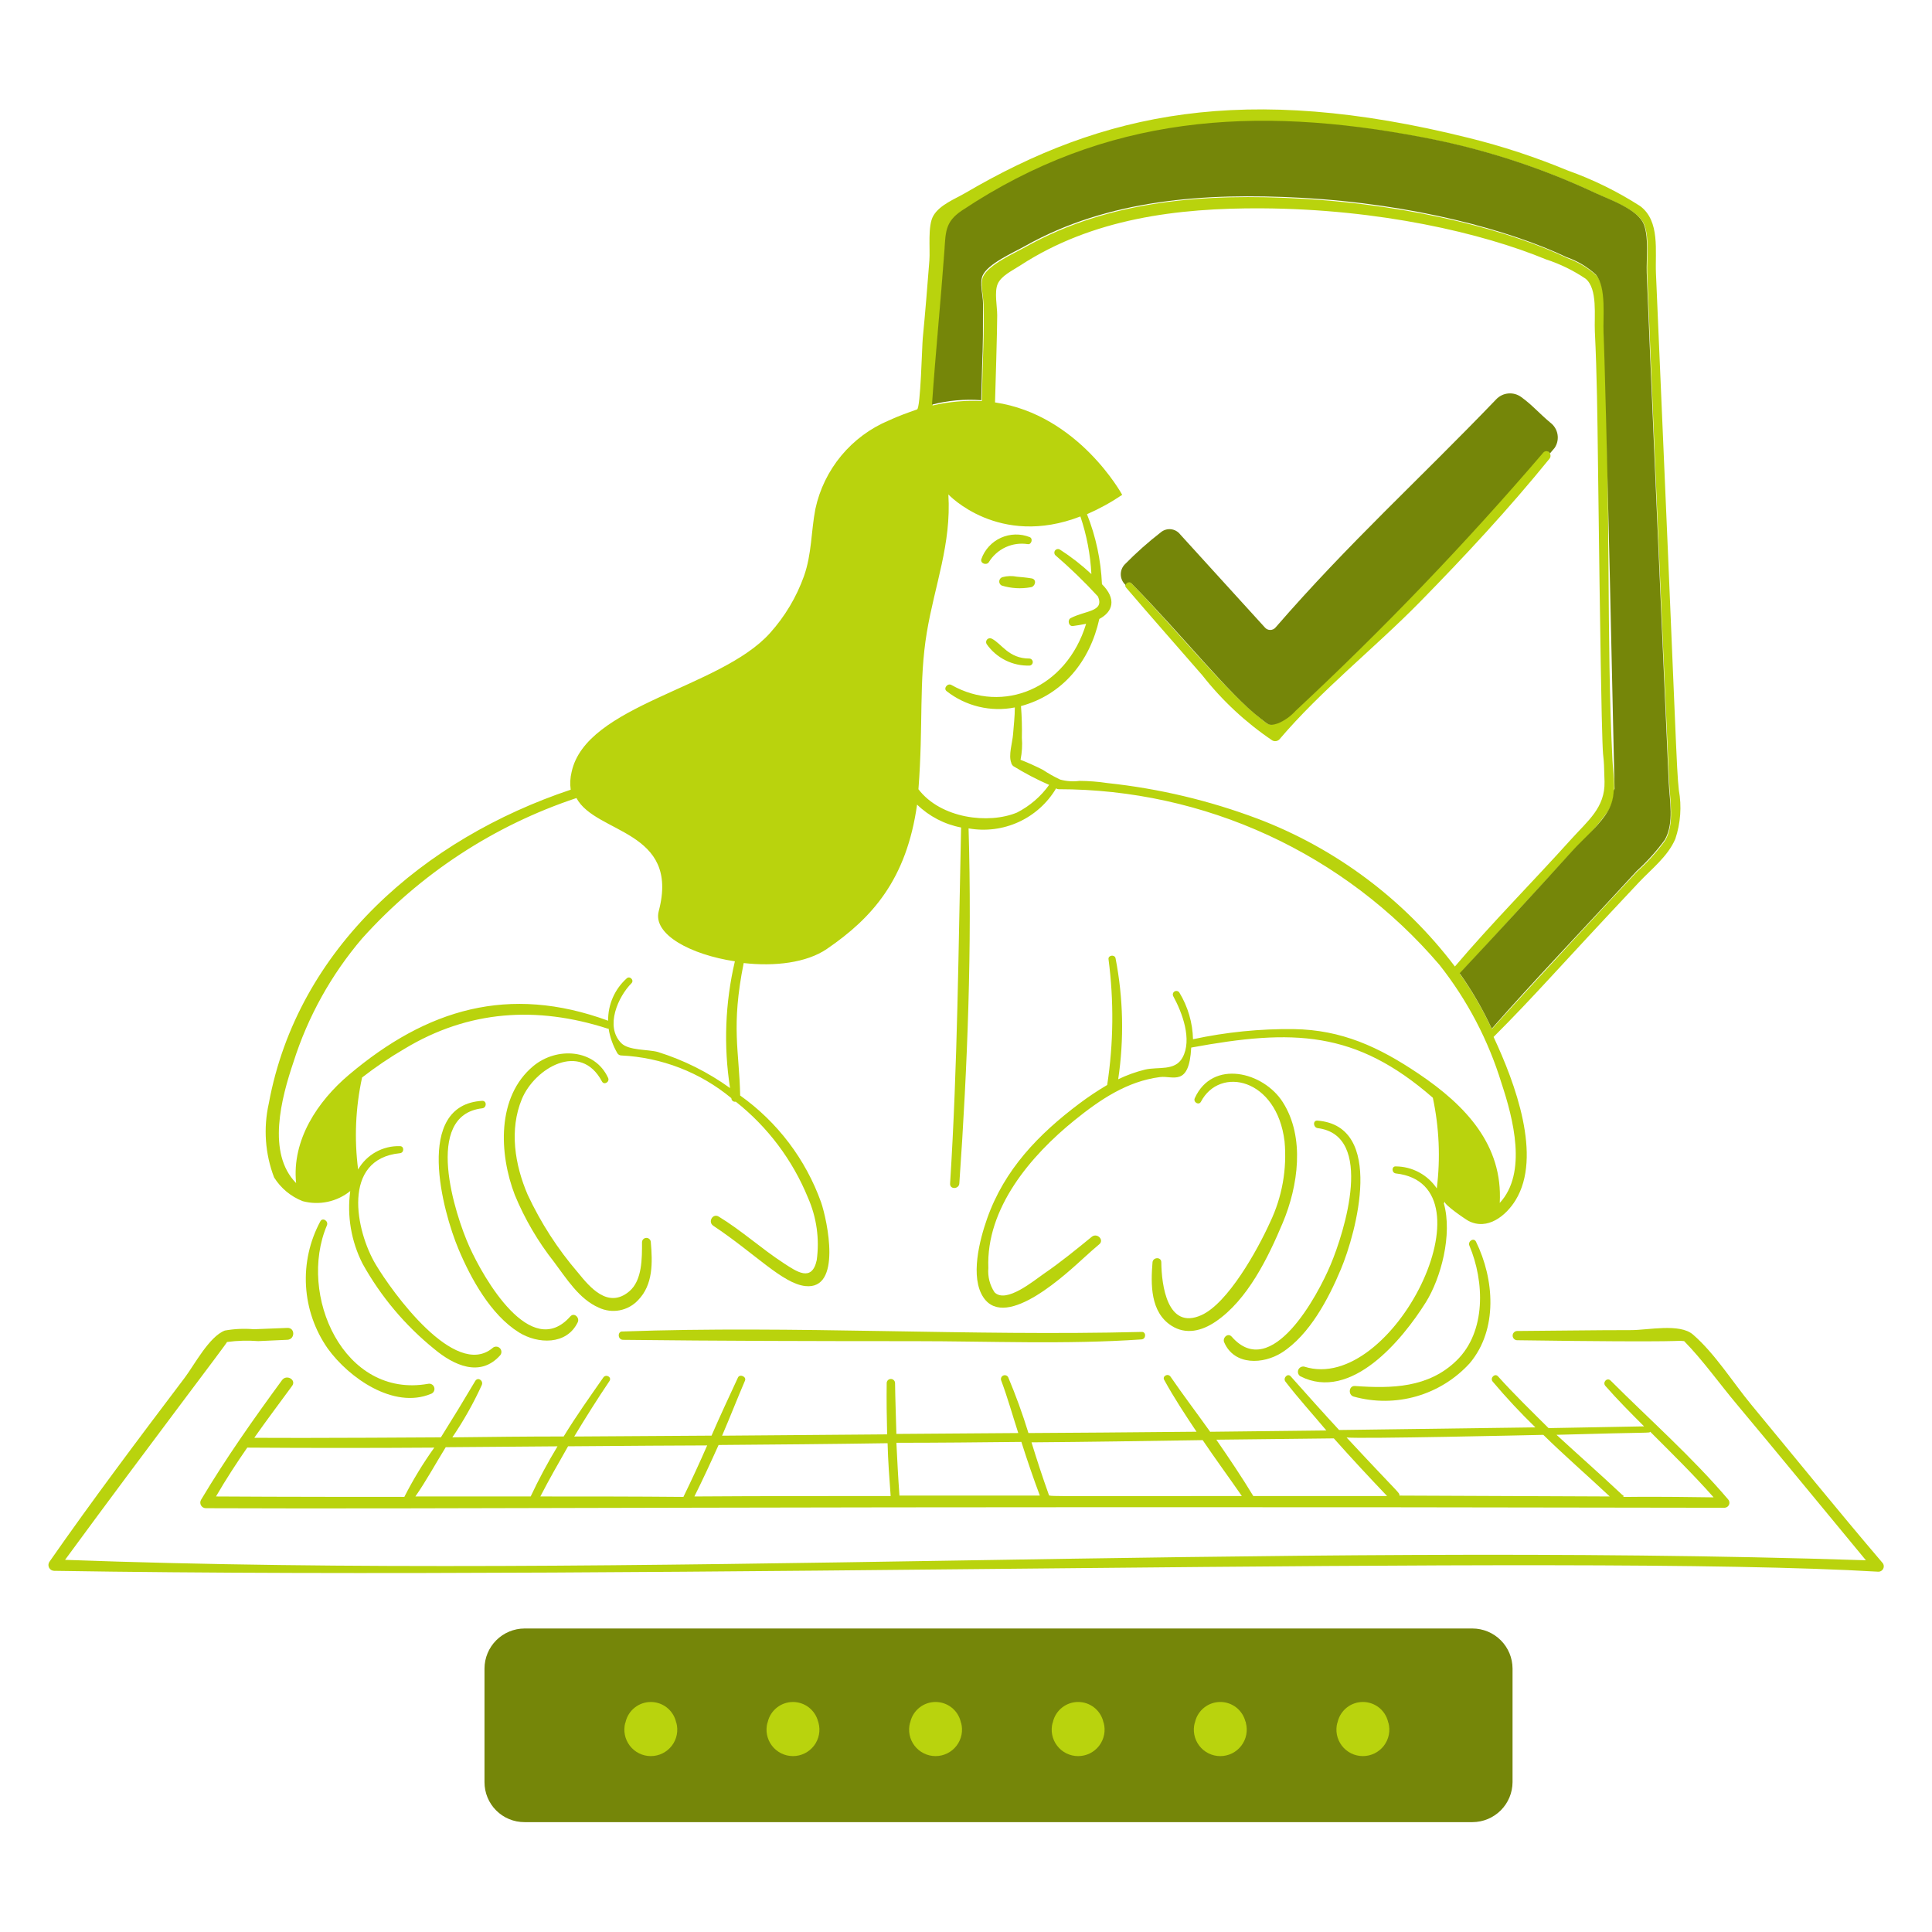 <svg width="202" height="202" viewBox="0 0 202 202" fill="none" xmlns="http://www.w3.org/2000/svg">
<path d="M54.843 190.513H153.956C155.066 190.509 156.128 190.067 156.913 189.282C157.697 188.498 158.14 187.435 158.144 186.326V174.454C158.14 173.345 157.697 172.282 156.913 171.498C156.128 170.713 155.066 170.271 153.956 170.267H54.843C53.734 170.271 52.671 170.713 51.886 171.498C51.102 172.282 50.66 173.345 50.656 174.454V186.326C50.654 186.876 50.761 187.422 50.971 187.931C51.18 188.439 51.489 188.902 51.878 189.291C52.267 189.68 52.729 189.989 53.238 190.198C53.747 190.408 54.293 190.515 54.843 190.513Z" fill="#758609"/>
<path d="M106.329 60.297C105.827 60.196 105.309 60.212 104.814 60.343C104.724 60.37 104.644 60.423 104.584 60.495C104.524 60.568 104.486 60.656 104.476 60.75C104.467 60.843 104.485 60.937 104.528 61.02C104.572 61.104 104.639 61.172 104.722 61.217C105.705 61.523 106.747 61.586 107.759 61.401C108.219 61.355 108.449 60.619 107.896 60.481C107.342 60.387 106.836 60.341 106.329 60.297Z" fill="#B9D30D"/>
<path d="M103.385 58.782C103.802 58.096 104.415 57.55 105.144 57.214C105.874 56.878 106.687 56.767 107.479 56.895C107.848 56.943 108.029 56.305 107.664 56.159C107.182 55.967 106.665 55.874 106.146 55.887C105.627 55.899 105.116 56.017 104.643 56.231C104.17 56.446 103.746 56.754 103.395 57.137C103.044 57.52 102.775 57.97 102.602 58.46C102.472 58.916 103.147 59.141 103.385 58.782Z" fill="#B9D30D"/>
<path d="M107.618 68.854C105.448 68.854 104.729 67.294 103.707 66.783C103.63 66.739 103.54 66.721 103.452 66.732C103.364 66.744 103.282 66.784 103.219 66.847C103.156 66.91 103.115 66.992 103.104 67.08C103.092 67.168 103.11 67.258 103.154 67.335C103.658 68.058 104.335 68.643 105.123 69.037C105.911 69.431 106.786 69.621 107.666 69.589C107.758 69.575 107.841 69.528 107.9 69.455C107.958 69.383 107.987 69.292 107.981 69.199C107.975 69.106 107.934 69.019 107.867 68.955C107.799 68.891 107.71 68.855 107.618 68.854Z" fill="#B9D30D"/>
<path d="M62.938 113.072C63.16 113.491 63.771 113.116 63.583 112.704C62.188 109.653 58.197 109.435 55.76 111.462C51.893 114.679 52.182 120.661 53.828 124.944C54.865 127.453 56.243 129.806 57.923 131.938C59.205 133.645 60.549 135.836 62.616 136.724C63.294 137.043 64.055 137.139 64.791 136.999C65.527 136.858 66.199 136.488 66.711 135.941C68.305 134.314 68.226 131.984 68.046 129.867C68.04 129.748 67.989 129.637 67.903 129.555C67.818 129.473 67.704 129.428 67.586 129.428C67.467 129.428 67.353 129.473 67.268 129.555C67.182 129.637 67.131 129.748 67.126 129.867C67.126 131.524 67.165 133.862 65.791 135.018C63.569 136.89 61.65 134.557 60.453 133.085C58.321 130.611 56.541 127.855 55.162 124.895C53.822 121.769 53.236 118.114 54.564 114.91C55.905 111.676 60.693 108.837 62.938 113.072Z" fill="#B9D30D"/>
<path d="M50.423 115.879C50.883 115.827 50.928 115.097 50.423 115.097C43.245 115.511 46.291 126.688 47.939 130.603C49.233 133.684 51.299 137.456 54.242 139.3C56.222 140.54 59.257 140.659 60.408 138.242C60.629 137.777 60.036 137.18 59.625 137.644C55.495 142.305 50.563 133.639 49.088 130.372C47.571 127.014 44.202 116.582 50.423 115.879Z" fill="#B9D30D"/>
<path d="M33.489 127.704C32.375 129.776 31.858 132.116 31.996 134.464C32.135 136.812 32.922 139.076 34.272 141.002C36.466 144.05 41.147 147.354 45.039 145.742C45.174 145.701 45.287 145.609 45.356 145.485C45.425 145.362 45.443 145.217 45.408 145.081C45.372 144.944 45.285 144.827 45.165 144.753C45.045 144.679 44.901 144.654 44.763 144.684C35.914 146.255 31.108 135.362 34.18 128.12C34.373 127.664 33.721 127.245 33.489 127.704Z" fill="#B9D30D"/>
<path d="M31.649 125.588C32.502 125.816 33.397 125.838 34.261 125.654C35.124 125.47 35.932 125.085 36.619 124.53C36.268 127.133 36.717 129.781 37.907 132.122C39.811 135.552 42.358 138.582 45.408 141.048C47.439 142.743 50.183 144.03 52.264 141.738C52.367 141.635 52.425 141.494 52.425 141.347C52.425 141.201 52.367 141.06 52.264 140.957C52.16 140.853 52.019 140.795 51.873 140.795C51.726 140.795 51.585 140.853 51.482 140.957C47.543 144.2 40.991 135.066 39.288 132.214C37.168 128.674 35.7 121.178 41.814 120.573C42.275 120.527 42.275 119.826 41.814 119.836C40.933 119.808 40.06 120.02 39.291 120.45C38.52 120.879 37.882 121.51 37.443 122.275C37.03 119.069 37.17 115.817 37.857 112.658C39.263 111.566 40.738 110.567 42.275 109.668C48.987 105.61 56.125 105.158 63.533 107.547H63.63C63.778 108.454 64.089 109.328 64.55 110.123C64.594 110.194 64.655 110.252 64.727 110.292C64.8 110.333 64.881 110.354 64.964 110.354C69.18 110.558 73.216 112.124 76.467 114.817C76.467 114.873 76.48 114.93 76.504 114.981C76.528 115.032 76.564 115.077 76.608 115.112C76.653 115.148 76.704 115.173 76.76 115.185C76.815 115.198 76.872 115.198 76.928 115.185C80.264 117.824 82.863 121.279 84.473 125.216C85.379 127.267 85.698 129.528 85.394 131.749C84.889 134.097 83.28 132.942 81.943 132.072C79.601 130.547 77.516 128.638 75.133 127.194C74.532 126.831 73.975 127.757 74.582 128.161C78.968 131.084 81.828 134.202 84.198 134.464C88.061 134.893 86.494 127.609 85.854 125.722C84.243 121.216 81.288 117.314 77.388 114.541C77.293 109.828 76.415 107.397 77.756 100.691C80.977 101.059 84.321 100.675 86.452 99.218C91.213 95.961 94.78 91.946 95.885 84.126C97.153 85.355 98.753 86.187 100.487 86.519C100.21 98.942 100.123 111.372 99.337 123.743C99.295 124.388 100.261 124.342 100.302 123.743C101.168 111.421 101.637 98.943 101.269 86.611C103.04 86.927 104.865 86.696 106.502 85.948C108.138 85.2 109.507 83.97 110.425 82.423C110.489 82.48 110.57 82.513 110.656 82.515C118.23 82.514 125.715 84.155 132.594 87.325C139.473 90.495 145.583 95.12 150.502 100.879C153.415 104.566 155.615 108.763 156.99 113.256C158.214 116.944 159.704 122.643 156.806 125.772C157.141 119.741 153.288 115.602 148.293 112.244C144.141 109.453 140.287 107.676 135.271 107.598C131.731 107.556 128.197 107.911 124.735 108.657C124.694 106.934 124.202 105.253 123.308 103.779C123.256 103.699 123.176 103.642 123.084 103.619C122.991 103.597 122.893 103.61 122.811 103.658C122.728 103.705 122.667 103.782 122.639 103.874C122.612 103.965 122.621 104.063 122.664 104.148C123.594 105.845 124.684 108.698 123.63 110.59C122.841 112.012 121.099 111.507 119.719 111.832C118.751 112.07 117.811 112.409 116.913 112.842C117.54 108.639 117.446 104.36 116.636 100.189C116.55 99.773 115.853 99.867 115.9 100.281C116.473 104.652 116.427 109.082 115.762 113.44C114.761 114.031 113.793 114.676 112.863 115.373C108.581 118.59 105.009 122.28 103.201 127.429C102.424 129.64 101.398 133.553 102.832 135.665C105.213 139.17 111.673 133.003 113.415 131.431C113.92 130.974 114.425 130.514 114.93 130.097C115.483 129.64 114.704 128.861 114.147 129.315C112.55 130.619 110.882 131.986 109.132 133.181C108.122 133.871 105.186 136.344 103.981 135.113C103.487 134.366 103.26 133.474 103.336 132.582C103.084 126.328 107.771 120.824 112.354 117.122C115.05 114.944 117.859 113.054 121.282 112.612C122.624 112.439 124.33 113.685 124.548 109.529C135.195 107.568 141.736 107.729 149.81 114.774C150.475 117.889 150.615 121.093 150.224 124.253C149.752 123.551 149.115 122.974 148.369 122.574C147.624 122.173 146.792 121.96 145.945 121.953C145.483 121.915 145.485 122.638 145.945 122.689C156.495 123.861 145.607 145.833 136.374 142.889C136.247 142.861 136.114 142.88 135.999 142.94C135.884 143.001 135.794 143.1 135.745 143.22C135.695 143.341 135.69 143.475 135.729 143.599C135.769 143.723 135.85 143.829 135.96 143.899C141.266 146.585 146.613 140.094 149.074 136.168C150.654 133.643 151.881 129.082 150.961 125.815C151.006 125.769 151.006 125.677 151.053 125.631C150.914 125.908 153.262 127.513 153.537 127.651C155.53 128.681 157.465 127.108 158.46 125.487C161.268 120.917 158.425 113.253 156.16 108.418C160.577 104.001 162.781 101.364 171.344 92.267C172.683 90.845 174.374 89.552 175.163 87.712C175.714 86.068 175.841 84.311 175.531 82.605C175.259 80 175.348 79.348 173.138 28.585C173.037 26.284 173.596 23.113 171.482 21.544C169.103 20.015 166.555 18.764 163.89 17.817C160.53 16.422 157.069 15.283 153.537 14.413C130.143 8.58 115.291 11.76 100.943 20.17C99.841 20.815 98.26 21.403 97.584 22.562C96.973 23.613 97.269 26.014 97.17 27.256C96.955 29.972 96.746 32.642 96.48 35.354C96.4 36.183 96.253 42.676 95.882 42.808C94.922 43.148 93.945 43.489 92.937 43.958C91.006 44.767 89.299 46.03 87.961 47.64C86.623 49.251 85.694 51.16 85.253 53.207C84.791 55.599 84.886 57.9 84.056 60.246C83.272 62.436 82.068 64.452 80.513 66.182C75.322 71.988 61.275 73.661 59.762 80.726C59.615 81.328 59.584 81.953 59.67 82.567C44.394 87.674 31.112 99.043 28.104 115.374C27.525 117.949 27.717 120.638 28.657 123.104C29.361 124.232 30.41 125.104 31.649 125.588ZM106.329 84.958C103.361 86.19 98.364 85.581 96.027 82.519C96.548 75.752 96.056 71.233 96.901 66.139C97.726 61.169 99.478 56.89 99.156 51.696C99.156 51.696 104.402 57.309 112.96 53.997C113.617 55.944 114.004 57.972 114.111 60.024C113.086 59.067 111.978 58.205 110.798 57.447C110.718 57.404 110.625 57.391 110.537 57.41C110.448 57.429 110.369 57.478 110.313 57.55C110.258 57.623 110.23 57.712 110.234 57.803C110.239 57.893 110.275 57.979 110.337 58.046C111.909 59.398 113.399 60.842 114.801 62.37C115.478 63.974 113.514 63.813 111.947 64.625C111.583 64.815 111.718 65.505 112.178 65.453C112.546 65.412 113.052 65.316 113.558 65.224C111.495 72.003 104.887 74.678 99.478 71.619C99.066 71.386 98.608 71.982 98.973 72.263C99.969 73.044 101.122 73.601 102.353 73.894C103.584 74.188 104.864 74.213 106.106 73.966C106.106 74.886 105.991 75.851 105.921 76.773C105.854 77.646 105.416 78.981 105.737 79.764V79.81C105.782 79.912 105.844 80.005 105.921 80.086C107.129 80.835 108.39 81.497 109.694 82.064C108.819 83.284 107.665 84.276 106.329 84.958ZM131.499 85.603C126.448 83.7 121.175 82.448 115.808 81.876C114.833 81.729 113.849 81.652 112.863 81.645C112.188 81.735 111.501 81.688 110.843 81.507C110.221 81.214 109.622 80.877 109.049 80.497C108.285 80.105 107.502 79.751 106.702 79.439C106.856 78.682 106.902 77.907 106.841 77.138C106.867 76.033 106.836 74.927 106.748 73.825C111.128 72.63 113.954 69.146 114.939 64.715C116.375 63.954 116.757 62.62 115.215 61.079C115.107 58.569 114.578 56.096 113.65 53.762C114.937 53.201 116.169 52.523 117.332 51.737C117.332 51.737 112.777 43.363 104.034 42.075C104.08 40.602 104.263 34.529 104.263 32.964C104.263 32.044 103.95 30.529 104.31 29.697C104.687 28.826 105.825 28.308 106.656 27.765C114.197 22.852 123.084 21.733 131.918 21.783C144.22 21.852 154.962 24.363 161.642 27.12C163.11 27.598 164.504 28.278 165.783 29.14C167.068 30.204 166.67 33.051 166.75 34.662C166.969 39.124 167.017 43.635 167.072 48.095C167.57 88.596 167.606 75.012 167.762 81.728C167.825 84.443 166.01 85.82 164.265 87.756C160.253 92.211 155.983 96.498 152.117 101.053C146.832 94.071 139.688 88.716 131.502 85.603H131.499ZM98.783 26.383C98.933 24.314 98.829 23.252 100.623 22.057C115.338 12.248 131.148 11.059 148.662 14.373C154.947 15.536 161.057 17.5 166.842 20.217C168.311 20.914 171.356 21.918 171.949 23.576C172.46 25.002 172.173 27.073 172.225 28.592C172.348 32.135 173.857 67.658 174.526 81.876C174.615 83.762 175.085 86.158 174.112 87.857C173.252 89.05 172.265 90.146 171.167 91.124C169.406 92.999 159.249 103.916 155.982 107.596C155.046 105.564 153.921 103.623 152.624 101.799C156.581 97.566 160.473 93.268 164.403 89.007C165.82 87.7 167.1 86.25 168.223 84.682C169.103 83.167 168.676 81.186 168.59 79.483C167.947 66.681 168.421 53.804 167.717 34.895C167.654 33.24 168.066 30.217 166.934 28.821C166.038 28.011 164.99 27.385 163.851 26.981C158.362 24.329 148.266 21.462 136.013 20.77C126.166 20.213 116.008 20.88 107.209 25.831C106.059 26.477 103.37 27.661 102.791 28.914C102.455 29.645 102.821 30.985 102.837 31.813C102.906 35.378 102.763 36.756 102.653 41.935C100.923 41.847 99.189 42.002 97.502 42.396C97.863 37.012 98.399 31.677 98.783 26.383ZM30.683 111.047C32.188 106.302 34.628 101.906 37.861 98.119C43.929 91.363 51.652 86.304 60.27 83.44C62.29 87.212 71.126 86.752 68.874 95.265C68.23 97.703 72.233 99.82 76.835 100.511C75.815 104.855 75.644 109.354 76.33 113.762C74.033 112.107 71.484 110.832 68.781 109.989C67.726 109.703 65.744 109.852 64.962 109.069C63.214 107.321 64.64 104.192 66.021 102.807C66.343 102.486 65.839 101.982 65.516 102.302C64.898 102.858 64.406 103.54 64.072 104.302C63.739 105.064 63.572 105.888 63.583 106.72C53.202 102.917 44.627 105.499 36.481 112.376C33.213 115.136 30.499 119.186 30.96 123.696C27.876 120.573 29.411 114.811 30.683 111.047Z" fill="#B9D30D"/>
<path d="M171.116 91.078C172.205 90.09 173.192 88.996 174.061 87.811C175.06 86.055 174.56 83.716 174.476 81.829C173.829 67.614 172.3 32.137 172.175 28.546C172.123 27.073 172.408 24.955 171.898 23.53C171.305 21.873 168.262 20.866 166.79 20.172C161.003 17.461 154.894 15.497 148.61 14.328C131.207 11.022 115.583 12.005 100.573 22.012C98.778 23.208 98.879 24.313 98.732 26.337C98.343 31.677 97.811 36.966 97.444 42.304C99.124 41.867 100.864 41.711 102.595 41.843C102.738 35.117 102.779 38.285 102.779 31.721C102.779 30.893 102.4 29.6 102.733 28.821C103.269 27.572 106.003 26.387 107.15 25.739C115.909 20.798 126.107 20.152 135.955 20.678C147.8 21.309 157.949 24.104 163.793 26.889C164.936 27.284 165.985 27.911 166.875 28.73C167.975 30.114 167.582 33.193 167.658 34.804C167.89 39.725 168.808 82.476 168.808 82.476L168.717 82.659C168.694 83.348 168.522 84.023 168.212 84.638C167.312 86.26 165.595 87.635 164.392 88.964C160.501 93.261 156.575 97.525 152.613 101.756C153.909 103.58 155.033 105.521 155.971 107.553C160.388 102.515 165.198 97.526 171.116 91.078Z" fill="#758609"/>
<path d="M196.792 163.365C192.169 157.947 187.667 152.379 183.125 146.892C181.187 144.55 179.302 141.513 177.006 139.531C175.623 138.337 172.312 139.07 170.564 139.07C166.561 139.07 162.604 139.139 158.6 139.162C158.479 139.171 158.365 139.227 158.283 139.316C158.2 139.406 158.154 139.523 158.154 139.645C158.154 139.767 158.2 139.885 158.283 139.974C158.365 140.064 158.479 140.119 158.6 140.128C177.285 140.391 174.884 140.111 176.085 140.22C178.064 142.24 179.779 144.672 181.607 146.846C184.573 150.372 193.525 161.249 195.089 163.135C133.176 161.104 65.531 165.264 6.802 163.089C15.892 150.701 23.838 140.312 23.735 140.312C24.818 140.165 25.913 140.134 27.002 140.22C28.012 140.169 29.022 140.133 30.04 140.082C30.868 140.041 30.868 138.8 30.04 138.84C28.889 138.895 27.692 138.924 26.542 138.978C25.528 138.891 24.507 138.937 23.505 139.116C21.863 139.751 20.328 142.703 19.318 144.039C14.523 150.382 9.704 156.781 5.151 163.317C5.096 163.408 5.066 163.512 5.063 163.618C5.061 163.725 5.087 163.83 5.138 163.923C5.189 164.016 5.264 164.094 5.355 164.149C5.446 164.205 5.55 164.235 5.656 164.237C69.185 165.269 164.3 162.419 196.381 164.329C196.494 164.332 196.605 164.3 196.7 164.239C196.795 164.178 196.869 164.09 196.913 163.986C196.957 163.883 196.969 163.768 196.948 163.657C196.926 163.547 196.872 163.445 196.792 163.365Z" fill="#B9D30D"/>
<path d="M65.145 140.087C75.27 140.202 85.437 140.225 95.56 140.225C103.474 140.225 111.444 140.584 119.349 140.042C119.854 140.006 119.854 139.213 119.349 139.259C101.27 139.719 83.183 138.569 65.1 139.213C64.549 139.162 64.549 140.076 65.145 140.087Z" fill="#B9D30D"/>
<path d="M156.622 143.902C156.294 143.538 155.754 144.079 156.069 144.453C157.476 146.122 158.966 147.719 160.533 149.239L140.011 149.515C138.308 147.674 136.638 145.801 134.949 143.902C134.625 143.536 134.117 144.089 134.398 144.453C135.756 146.219 137.25 147.859 138.677 149.561L126.529 149.699C125.149 147.766 123.737 145.902 122.388 143.942C122.105 143.533 121.468 143.897 121.743 144.311C122.753 146.151 123.906 147.899 125.103 149.694C120.731 149.74 108.998 149.832 107.529 149.832C106.921 147.85 106.213 145.9 105.408 143.989C105.358 143.902 105.279 143.836 105.184 143.804C105.089 143.773 104.986 143.778 104.894 143.818C104.803 143.858 104.729 143.93 104.688 144.021C104.647 144.112 104.641 144.216 104.671 144.311C105.356 146.137 105.868 147.991 106.466 149.832C102.233 149.878 97.954 149.878 93.721 149.924C93.674 148.13 93.606 146.336 93.582 144.586C93.575 144.476 93.526 144.372 93.444 144.296C93.363 144.22 93.256 144.178 93.145 144.178C93.034 144.178 92.927 144.22 92.846 144.296C92.765 144.372 92.715 144.476 92.708 144.586C92.685 146.381 92.708 148.175 92.754 149.97L75.499 150.108C76.328 148.175 77.086 146.233 77.892 144.351C78.071 143.935 77.346 143.618 77.156 144.029C76.216 146.067 75.269 148.078 74.394 150.103C69.609 150.149 64.824 150.149 60.038 150.195C61.235 148.216 62.442 146.291 63.72 144.398C63.998 143.985 63.36 143.621 63.075 144.029C61.644 146.083 60.222 148.078 58.934 150.19C55.069 150.19 51.157 150.236 47.293 150.282C48.474 148.547 49.505 146.716 50.376 144.807C50.566 144.348 49.959 143.93 49.686 144.393C48.521 146.363 47.339 148.303 46.096 150.282C45.959 150.282 32.937 150.374 26.587 150.328C27.875 148.487 29.227 146.705 30.544 144.899C31.01 144.258 29.953 143.661 29.486 144.301C26.496 148.384 23.595 152.498 21.019 156.816C20.968 156.904 20.941 157.005 20.941 157.107C20.942 157.209 20.968 157.31 21.02 157.398C21.071 157.487 21.144 157.561 21.233 157.612C21.321 157.663 21.422 157.69 21.524 157.69C46.875 157.802 81.156 157.45 180.316 157.644C180.416 157.64 180.512 157.608 180.594 157.551C180.676 157.495 180.74 157.416 180.779 157.324C180.818 157.233 180.829 157.132 180.813 157.034C180.796 156.935 180.752 156.844 180.685 156.77C176.896 152.32 172.495 148.442 168.399 144.347C168.031 143.979 167.525 144.531 167.847 144.9C169.136 146.372 170.516 147.752 171.896 149.133C168.583 149.179 165.224 149.271 161.911 149.316C160.073 147.49 158.298 145.765 156.622 143.902ZM161.362 150.021C163.616 152.23 166.008 154.301 168.309 156.463C160.993 156.417 153.631 156.417 146.315 156.371C146.315 156.015 146.529 156.472 140.793 150.297C142.338 150.452 159.782 150.056 161.362 150.021ZM139.459 150.389C141.253 152.409 143.14 154.438 145.027 156.417H131.038C129.841 154.438 128.507 152.459 127.173 150.527L139.459 150.389ZM106.789 150.758C107.387 152.644 108.032 154.53 108.721 156.371H94.043C93.906 154.53 93.814 152.69 93.722 150.85C98.093 150.85 102.464 150.803 106.789 150.758ZM92.801 150.895C92.847 152.736 92.986 154.576 93.123 156.417C86.267 156.417 79.411 156.417 72.602 156.463C73.475 154.715 74.304 152.92 75.132 151.08C80.976 151.033 86.865 150.987 92.801 150.894V150.895ZM55.484 156.463H43.43C44.58 154.807 45.551 153.012 46.604 151.312C50.516 151.267 54.427 151.267 58.292 151.22C57.264 152.917 56.327 154.667 55.484 156.463ZM22.584 156.463C23.595 154.715 24.706 153.012 25.852 151.356C32.386 151.401 38.874 151.401 45.407 151.356C44.234 152.99 43.187 154.712 42.276 156.507C41.773 156.509 28.659 156.509 22.584 156.463ZM56.496 156.463C57.416 154.668 58.429 152.92 59.395 151.217C63.583 151.172 73.292 151.125 73.939 151.125C73.157 152.92 72.328 154.715 71.454 156.509C66.481 156.463 61.467 156.463 56.496 156.463ZM109.642 156.233C108.998 154.438 108.4 152.597 107.848 150.803C113.829 150.758 119.766 150.666 125.747 150.573C127.081 152.551 128.507 154.484 129.841 156.417C107.436 156.417 109.91 156.5 109.642 156.233ZM172.542 149.699C174.797 151.953 177.052 154.162 179.168 156.555C166.864 156.374 170.467 156.714 169.597 156.279C167.343 154.158 165.042 152.138 162.741 150.017C172.896 149.726 172.387 149.855 172.542 149.699Z" fill="#B9D30D"/>
<path d="M145.119 179.976C144.967 179.396 144.628 178.882 144.153 178.515C143.678 178.149 143.096 177.95 142.496 177.95C141.896 177.95 141.313 178.149 140.839 178.515C140.364 178.882 140.024 179.396 139.873 179.976C139.876 180.001 139.873 180.026 139.865 180.05C139.857 180.074 139.844 180.096 139.826 180.114C139.715 180.525 139.699 180.955 139.78 181.373C139.862 181.79 140.039 182.183 140.297 182.521C140.555 182.859 140.888 183.133 141.269 183.322C141.65 183.51 142.07 183.609 142.495 183.609C142.921 183.609 143.34 183.51 143.722 183.322C144.103 183.133 144.436 182.859 144.694 182.521C144.952 182.183 145.129 181.79 145.21 181.373C145.292 180.955 145.276 180.525 145.164 180.114C145.147 180.096 145.134 180.074 145.126 180.05C145.118 180.026 145.116 180.001 145.119 179.976Z" fill="#B9D30D"/>
<path d="M130.21 179.976C130.059 179.396 129.719 178.882 129.244 178.515C128.77 178.149 128.187 177.95 127.587 177.95C126.987 177.95 126.405 178.149 125.93 178.515C125.455 178.882 125.116 179.396 124.964 179.976C124.967 180.001 124.965 180.026 124.957 180.05C124.949 180.074 124.936 180.096 124.919 180.114C124.807 180.525 124.79 180.956 124.872 181.373C124.953 181.791 125.13 182.184 125.388 182.522C125.646 182.861 125.979 183.135 126.36 183.324C126.742 183.512 127.162 183.61 127.587 183.61C128.013 183.61 128.433 183.512 128.814 183.324C129.195 183.135 129.528 182.861 129.786 182.522C130.044 182.184 130.221 181.791 130.302 181.373C130.384 180.956 130.368 180.525 130.256 180.114C130.259 180.089 130.256 180.064 130.248 180.04C130.241 180.016 130.228 179.994 130.21 179.976Z" fill="#B9D30D"/>
<path d="M115.348 179.976C115.197 179.396 114.857 178.882 114.382 178.515C113.908 178.149 113.325 177.95 112.725 177.95C112.125 177.95 111.543 178.149 111.068 178.515C110.593 178.882 110.254 179.396 110.102 179.976C110.105 180.001 110.103 180.026 110.095 180.05C110.087 180.074 110.074 180.096 110.057 180.114C109.944 180.525 109.928 180.956 110.01 181.373C110.091 181.791 110.268 182.184 110.526 182.522C110.784 182.861 111.117 183.135 111.498 183.324C111.88 183.512 112.3 183.61 112.725 183.61C113.151 183.61 113.57 183.512 113.952 183.324C114.333 183.135 114.666 182.861 114.924 182.522C115.182 182.184 115.359 181.791 115.44 181.373C115.522 180.956 115.506 180.525 115.394 180.114C115.376 180.096 115.363 180.074 115.355 180.05C115.348 180.026 115.345 180.001 115.348 179.976Z" fill="#B9D30D"/>
<path d="M100.439 179.976C100.288 179.396 99.948 178.882 99.474 178.515C98.999 178.149 98.416 177.95 97.816 177.95C97.217 177.95 96.634 178.149 96.159 178.515C95.685 178.882 95.345 179.396 95.193 179.976C95.197 180.001 95.194 180.026 95.186 180.05C95.178 180.074 95.165 180.096 95.148 180.114C95.036 180.525 95.02 180.955 95.102 181.373C95.183 181.79 95.36 182.183 95.618 182.521C95.877 182.859 96.209 183.133 96.591 183.322C96.972 183.51 97.392 183.609 97.817 183.609C98.242 183.609 98.662 183.51 99.043 183.322C99.424 183.133 99.757 182.859 100.015 182.521C100.274 182.183 100.45 181.79 100.532 181.373C100.614 180.955 100.598 180.525 100.486 180.114C100.468 180.096 100.455 180.074 100.447 180.05C100.439 180.026 100.436 180.001 100.439 179.976Z" fill="#B9D30D"/>
<path d="M85.531 179.976C85.379 179.396 85.039 178.883 84.565 178.517C84.09 178.15 83.508 177.952 82.909 177.952C82.309 177.952 81.727 178.15 81.252 178.517C80.778 178.883 80.438 179.396 80.286 179.976C80.289 180.001 80.287 180.026 80.278 180.05C80.27 180.074 80.257 180.096 80.24 180.114C80.128 180.525 80.112 180.955 80.194 181.373C80.275 181.79 80.452 182.183 80.71 182.521C80.968 182.859 81.301 183.133 81.682 183.322C82.064 183.51 82.483 183.609 82.909 183.609C83.334 183.609 83.754 183.51 84.135 183.322C84.516 183.133 84.849 182.859 85.107 182.521C85.365 182.183 85.542 181.79 85.624 181.373C85.705 180.955 85.689 180.525 85.577 180.114C85.577 180.068 85.531 180.021 85.531 179.976Z" fill="#B9D30D"/>
<path d="M70.669 179.976C70.517 179.396 70.177 178.883 69.703 178.517C69.228 178.15 68.646 177.952 68.046 177.952C67.447 177.952 66.864 178.15 66.39 178.517C65.915 178.883 65.576 179.396 65.424 179.976C65.427 180.001 65.424 180.026 65.416 180.05C65.408 180.074 65.395 180.096 65.377 180.114C65.265 180.525 65.25 180.955 65.331 181.373C65.413 181.79 65.59 182.183 65.848 182.521C66.106 182.859 66.439 183.133 66.82 183.322C67.201 183.51 67.621 183.609 68.046 183.609C68.472 183.609 68.891 183.51 69.272 183.322C69.654 183.133 69.986 182.859 70.245 182.521C70.503 182.183 70.68 181.79 70.761 181.373C70.843 180.955 70.827 180.525 70.715 180.114C70.698 180.096 70.684 180.074 70.676 180.05C70.668 180.026 70.666 180.001 70.669 179.976Z" fill="#B9D30D"/>
<path d="M162.004 47.964C162.376 47.505 161.721 46.807 161.314 47.273C154.718 54.818 148.005 62.12 140.792 69.129C134.76 74.987 134.429 75.278 133.614 75.571C132.56 75.952 132.557 75.708 131.682 75.02C128.169 72.258 122.773 65.582 118.249 60.939C118.181 60.878 118.092 60.845 118 60.847C117.908 60.849 117.821 60.887 117.756 60.952C117.691 61.017 117.654 61.104 117.651 61.196C117.649 61.287 117.682 61.376 117.744 61.444C120.355 64.498 123.029 67.524 125.704 70.601C127.774 73.237 130.242 75.535 133.02 77.412C133.136 77.477 133.271 77.504 133.403 77.487C133.536 77.47 133.66 77.411 133.756 77.319C138.173 72.119 143.696 67.794 148.48 62.917C153.171 58.133 157.762 53.193 162.004 47.964Z" fill="#B9D30D"/>
<path d="M162.097 44.191C160.894 43.186 160.21 42.35 159.061 41.521C158.671 41.232 158.188 41.095 157.704 41.138C157.22 41.18 156.769 41.398 156.435 41.751C148.389 50.134 141.058 56.739 133.382 65.587C133.313 65.674 133.225 65.744 133.126 65.792C133.026 65.84 132.917 65.865 132.806 65.865C132.696 65.865 132.587 65.84 132.487 65.792C132.388 65.744 132.3 65.674 132.231 65.587L123.397 55.878C123.281 55.728 123.136 55.602 122.971 55.509C122.806 55.416 122.624 55.357 122.435 55.335C122.247 55.314 122.056 55.331 121.874 55.385C121.692 55.438 121.523 55.528 121.377 55.649C120.044 56.682 118.784 57.804 117.603 59.007C117.342 59.277 117.192 59.635 117.183 60.011C117.175 60.386 117.309 60.751 117.558 61.032L117.695 61.171C117.708 61.108 117.737 61.05 117.78 61.002C117.823 60.955 117.878 60.92 117.939 60.901C118.001 60.882 118.066 60.88 118.128 60.895C118.19 60.91 118.247 60.941 118.293 60.986C123.627 66.422 128.5 72.593 131.726 75.066C132.635 75.766 132.635 75.963 133.659 75.619C134.342 75.32 134.953 74.881 135.453 74.33C144.589 65.82 153.238 56.803 161.36 47.321C161.404 47.267 161.461 47.225 161.526 47.2C161.591 47.174 161.661 47.166 161.73 47.175C161.799 47.184 161.865 47.211 161.921 47.252C161.976 47.294 162.021 47.349 162.05 47.412C162.188 47.229 162.377 47.049 162.555 46.815C162.826 46.401 162.93 45.899 162.845 45.412C162.76 44.925 162.492 44.488 162.097 44.191Z" fill="#758609"/>
<path d="M125.609 137.505C122.036 139.108 121.444 134.331 121.421 131.984C121.421 131.386 120.546 131.431 120.501 131.984C120.313 134.285 120.267 137.19 122.48 138.609C123.995 139.581 125.653 139.159 127.081 138.195C130.435 135.934 132.597 131.475 134.121 127.843C135.725 124.021 136.468 118.916 134.121 115.235C132.101 112.059 126.777 110.713 124.919 114.821C124.732 115.234 125.342 115.608 125.563 115.189C127.548 111.425 133.506 112.745 134.306 119.33C134.574 122.237 134.051 125.163 132.791 127.796C131.446 130.771 128.363 136.27 125.609 137.505Z" fill="#B9D30D"/>
<path d="M128.784 139.76C128.375 139.295 127.774 139.898 128.001 140.359C129.06 142.797 132.093 142.653 134.029 141.416C136.923 139.568 138.916 135.76 140.19 132.72C141.813 128.86 144.831 117.72 137.751 117.166C137.246 117.127 137.291 117.857 137.751 117.949C143.778 118.685 140.543 128.848 139.131 132.213C137.788 135.429 132.938 144.494 128.784 139.76Z" fill="#B9D30D"/>
<path d="M141.668 144.914C141.023 144.867 140.928 145.843 141.529 146.018C143.679 146.618 145.954 146.609 148.099 145.992C150.244 145.374 152.175 144.173 153.677 142.521C156.641 138.993 156.236 133.719 154.321 129.821C154.095 129.36 153.438 129.779 153.631 130.235C155.217 133.993 155.393 139.224 152.297 142.244C149.364 145.11 145.533 145.19 141.668 144.914Z" fill="#B9D30D"/>
</svg>

